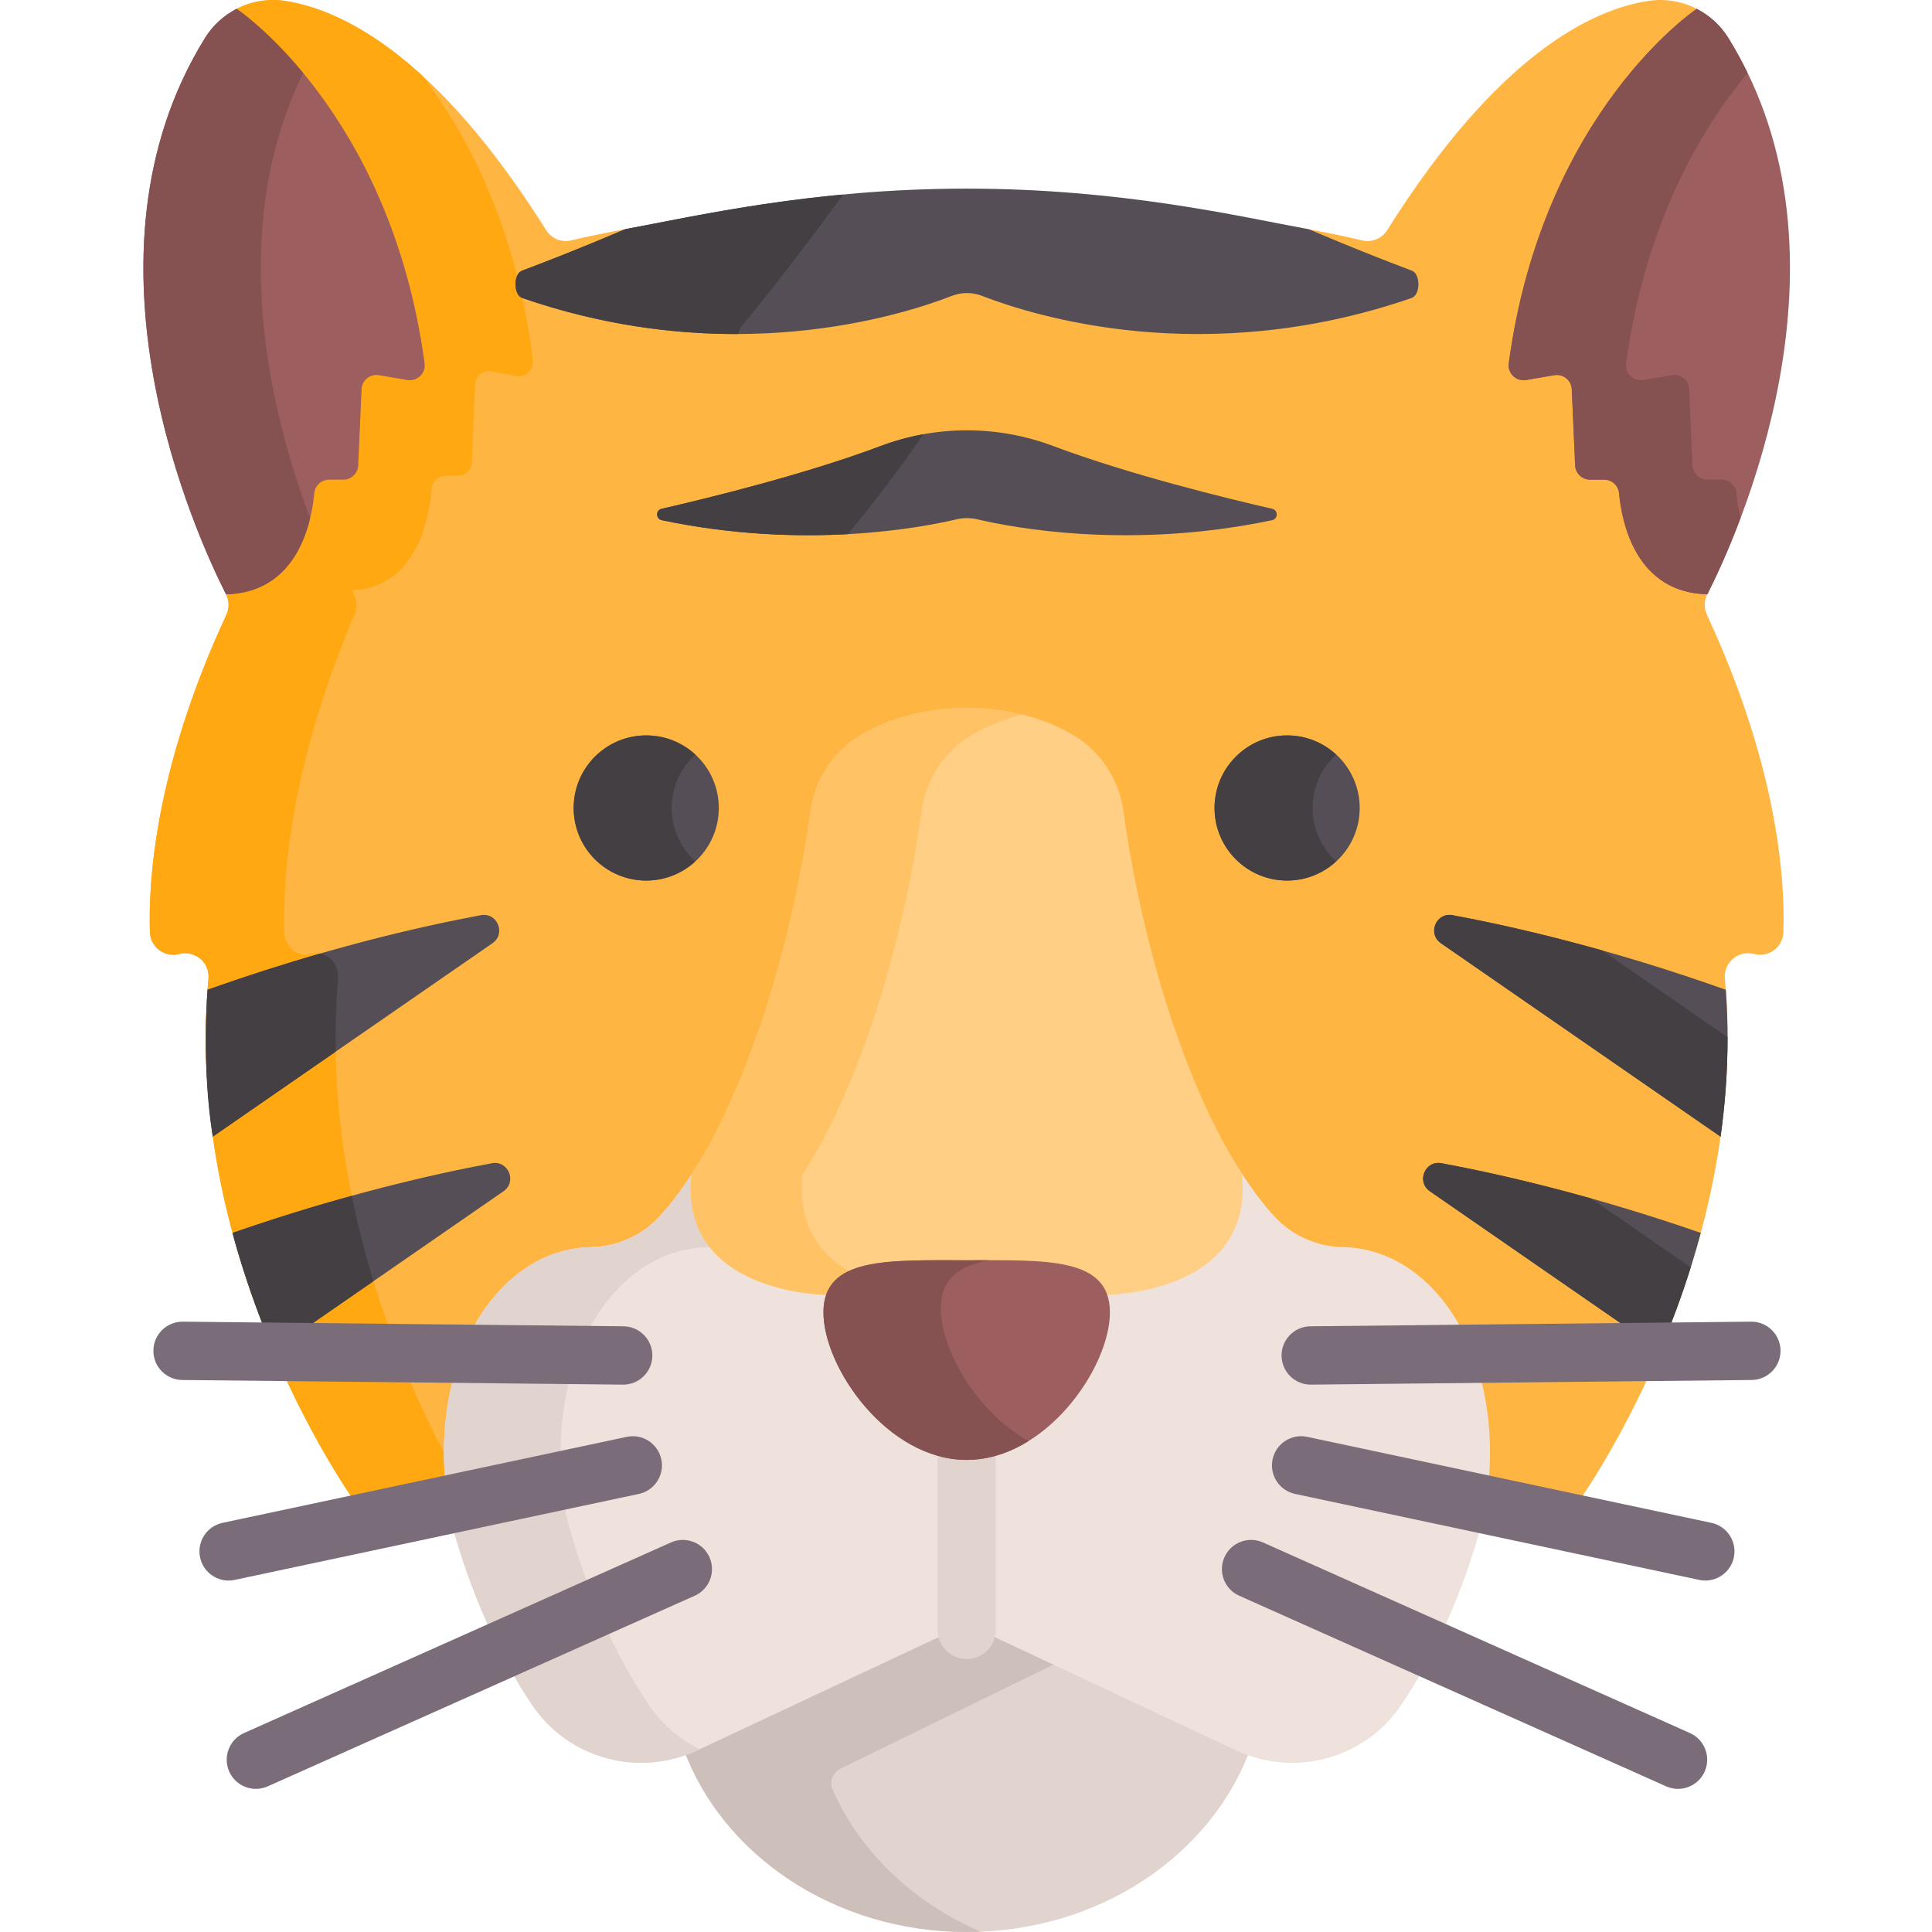 <svg height="512pt" viewBox="-38 0 512 512.001" width="512pt" xmlns="http://www.w3.org/2000/svg"><path d="m289.492 461.832-65.199-31.863c-3.875-1.895-8.352-1.895-12.227 0l-65.203 31.863c-1.23.602-2.484 1.113-3.746 1.555 10.312 28.219 40.043 48.613 75.137 48.613 35.07 0 64.789-20.375 75.117-48.566-1.305-.453-2.602-.98-3.879-1.602zm0 0" fill="#e1d3ce"/><path d="m182.652 474.324c-.945-2.133-.027-4.582 2.066-5.605.016-.004.027-.012.039-.016l59.398-29.027-19.863-9.711c-3.859-1.883-8.371-1.883-12.227 0l-65.203 31.863c-1.23.602-2.484 1.117-3.746 1.559 10.312 28.219 40.043 48.613 75.137 48.613 1.223 0 2.441-.031 3.652-.078-17.824-7.66-31.934-21.102-39.254-37.598zm0 0" fill="#cdbfba"/><path d="m414.379 162.961c-.809-1.738-.797-3.742.07-5.453.168-.324.352-.688.539-1.07-18.449-.766-22.156-18.891-22.891-26.762-.188-2.035-1.891-3.59-3.938-3.59h-3.75c-2.117 0-3.859-1.668-3.953-3.781l-.887-20.18c-.105-2.379-2.273-4.129-4.621-3.727l-7.492 1.277c-2.629.449-4.949-1.785-4.594-4.43 7.957-58.738 41.23-86.801 49.152-92.719-3.988-2.141-8.641-3-13.301-2.273-15.035 2.352-39.977 14.406-69.094 60.738-1.406 2.23-4.07 3.324-6.637 2.715-12.199-2.902-49.828-10.625-104.805-10.625-54.977 0-92.605 7.723-104.805 10.625-2.566.609-5.23-.484-6.637-2.715-29.117-46.328-54.062-58.383-69.094-60.738-4.883-.762-9.75.223-13.859 2.59 8.816 6.555 41.887 34.648 49.707 92.402.359 2.645-1.965 4.879-4.594 4.43l-7.488-1.277c-2.348-.402-4.516 1.348-4.621 3.727l-.891 20.18c-.094 2.113-1.832 3.781-3.953 3.781h-3.746c-2.047 0-3.75 1.555-3.938 3.59-.734 7.871-4.441 25.996-22.891 26.762.191.383.371.746.539 1.07.867 1.711.879 3.715.07 5.453-18.969 40.832-20.707 70.812-20.246 84.113.137 3.961 3.938 6.754 7.77 5.746 4.148-1.094 8.129 2.262 7.738 6.531-6.02 66.32 28.062 122.645 37.809 137.23 1.473 2.203 4.18 3.23 6.738 2.543l11.418-3.074c3.07-.828 6.191.816 7.352 3.684h1.863c-3.52-21.527.562-41.383 11.246-54.547 6.578-8.105 15.219-12.766 24.332-13.125l.762-.023c.688-.02 1.398-.039 2.125-.113 6.336-.664 12.227-3.523 16.582-8.051 12.582-13.07 35.363-53.871 42.922-107.707 1.125-8.012 5.691-14.945 12.531-19.012 15.582-9.273 34.953-9.297 50.562-.059l.102.059c6.84 4.066 11.406 11 12.531 19.012 7.559 53.832 30.336 94.633 42.922 107.707 4.355 4.527 10.242 7.387 16.582 8.051.723.074 1.434.094 2.121.113l.762.023c9.113.359 17.754 5.02 24.336 13.125 10.684 13.164 14.766 33.02 11.246 54.547h1.711c1.164-2.867 4.281-4.512 7.355-3.684l11.418 3.074c2.555.688 5.262-.34 6.734-2.543 9.746-14.586 43.832-70.91 37.809-137.23-.387-4.27 3.594-7.625 7.742-6.531 3.832 1.008 7.629-1.785 7.766-5.746.465-13.301-1.273-43.281-20.242-84.113zm0 0" fill="#ffb541"/><path d="m51.57 259.352c.355-4.27-3.297-7.625-7.105-6.531-3.516 1.008-7.004-1.785-7.129-5.746-.422-13.301 1.172-43.281 18.582-84.113.742-1.738.73-3.742-.066-5.453-.152-.324-.32-.688-.496-1.07 16.938-.766 20.336-18.891 21.012-26.762.172-2.035 1.734-3.59 3.613-3.59h3.441c1.941 0 3.539-1.668 3.625-3.781l.82-20.18c.094-2.379 2.082-4.129 4.238-3.727l6.875 1.277c2.414.449 4.543-1.785 4.215-4.43-4.457-35.859-17.848-60.281-29.297-75.215-14.801-13.516-27.289-18.371-36.254-19.777-4.883-.762-9.75.223-13.859 2.59 8.816 6.555 41.887 34.648 49.707 92.402.359 2.645-1.965 4.879-4.594 4.43l-7.488-1.277c-2.348-.402-4.516 1.348-4.621 3.727l-.891 20.18c-.094 2.113-1.832 3.781-3.953 3.781h-3.746c-2.047 0-3.75 1.555-3.938 3.59-.734 7.871-4.441 25.996-22.891 26.762.191.383.371.746.539 1.07.867 1.711.879 3.715.07 5.453-18.969 40.832-20.707 70.812-20.246 84.113.137 3.961 3.938 6.754 7.77 5.746 4.148-1.094 8.129 2.262 7.738 6.531-6.02 66.32 28.062 122.645 37.809 137.23 1.473 2.203 4.18 3.23 6.738 2.543l11.418-3.074c3.07-.828 6.191.816 7.352 3.684h1.863c-.66-4.027-1.051-7.992-1.184-11.871-12.102-22.168-34.406-71.668-29.668-128.512zm0 0" fill="#ffa812"/><path d="m318.566 330.52c-.93-.035-1.859-.035-2.785-.133-5.988-.629-11.523-3.316-15.629-7.582-12.355-12.84-34.918-52.82-42.504-106.852-1.176-8.379-6-15.801-13.27-20.125l-.109-.066c-16.082-9.516-36.078-9.492-52.137.066-7.27 4.324-12.098 11.75-13.273 20.125-7.586 54.031-30.145 94.012-42.504 106.852-4.105 4.266-9.637 6.953-15.629 7.582-.922.098-1.855.094-2.785.133-24.496.965-43.617 30.703-36.961 70.016 0 0-.043.055-.109.145 5.867 22.777 14.289 39.434 22.117 51.113 9.594 14.312 28.281 19.355 43.879 12.035l65.203-30.594c3.871-1.816 8.352-1.816 12.223 0l65.203 30.594c15.598 7.32 34.285 2.277 43.879-12.035 7.844-11.703 16.285-28.406 22.156-51.258 6.652-39.312-12.469-69.051-36.965-70.016zm0 0" fill="#efe2dd"/><path d="m133.91 451.793c-7.824-11.68-16.25-28.336-22.117-51.113.066-.09.109-.145.109-.145-6.656-39.312 12.465-69.051 36.965-70.016.926-.035 1.859-.035 2.785-.133 5.988-.629 11.52-3.316 15.629-7.582 12.355-12.84 34.914-52.82 42.504-106.852 1.176-8.379 6-15.801 13.27-20.125 3.398-2.023 6.984-3.594 10.664-4.762-13.738-4.367-28.891-2.797-41.59 4.762-7.266 4.324-12.094 11.75-13.27 20.125-7.586 54.031-30.148 94.012-42.504 106.852-4.105 4.266-9.641 6.953-15.629 7.582-.926.098-1.855.094-2.785.133-24.5.965-43.617 30.703-36.965 70.016 0 0-.039.055-.109.145 5.867 22.777 14.293 39.434 22.121 51.113 9.59 14.312 28.281 19.355 43.879 12.035l.539-.254c-5.309-2.602-10.004-6.574-13.496-11.781zm0 0" fill="#e1d3ce"/><path d="m291.098 311.238c-.008-.086-.012-.176-.02-.262-12.242-18.746-25.402-53.566-31.367-96.055-1.176-8.375-6.004-15.801-13.273-20.125l-.109-.062c-16.082-9.52-40.199-9.492-56.258.062-7.27 4.324-12.098 11.75-13.273 20.125-5.992 42.684-19.266 77.617-31.535 96.309v.008c-3.445 31.871 35.992 31.914 35.992 31.914 3.957-8.871 18.984-8.219 36.926-8.219 17.941 0 32.969-.652 36.926 8.219.004 0 39.438-.047 35.992-31.914zm0 0" fill="#ffcf86"/><path d="m174.68 311.238.004-.008c12.27-18.695 25.543-53.625 31.535-96.309 1.176-8.379 6-15.801 13.273-20.125 4.062-2.422 8.648-4.223 13.488-5.422-14.312-3.547-30.875-1.742-42.91 5.422-7.27 4.324-12.098 11.75-13.273 20.125-5.992 42.684-19.266 77.613-31.535 96.309v.008c-3.445 31.867 35.992 31.914 35.992 31.914 1.211-2.719 3.469-4.543 6.523-5.766-7.965-4.43-14.598-12.273-13.098-26.148zm0 0" fill="#ffc265"/><path d="m322.336 214.125c0 10.625-8.613 19.234-19.234 19.234-10.621 0-19.234-8.609-19.234-19.234 0-10.621 8.613-19.234 19.234-19.234 10.621 0 19.234 8.613 19.234 19.234zm0 0" fill="#554e56"/><path d="m152.492 214.125c0 10.625-8.613 19.234-19.234 19.234-10.621 0-19.234-8.609-19.234-19.234 0-10.621 8.613-19.234 19.234-19.234 10.621 0 19.234 8.613 19.234 19.234zm0 0" fill="#554e56"/><path d="m309.844 214.125c0-5.609 2.418-10.641 6.246-14.156-3.426-3.145-7.977-5.078-12.988-5.078-10.621 0-19.234 8.613-19.234 19.234 0 10.625 8.613 19.234 19.234 19.234 5.016 0 9.566-1.934 12.988-5.078-3.828-3.516-6.246-8.547-6.246-14.156zm0 0" fill="#433f43"/><path d="m140 214.125c0-5.609 2.418-10.641 6.246-14.156-3.426-3.145-7.977-5.078-12.988-5.078-10.625 0-19.234 8.613-19.234 19.234 0 10.625 8.609 19.234 19.234 19.234 5.016 0 9.566-1.934 12.988-5.078-3.828-3.516-6.246-8.547-6.246-14.156zm0 0" fill="#433f43"/><path d="m299.164 134.836c-12.008-2.75-37.895-9.062-58.074-16.645-14.727-5.535-30.945-5.535-45.676 0-20.176 7.582-46.066 13.895-58.07 16.645-1.617.371-1.582 2.68.039 3.02 37.715 7.922 68.816 1.965 78.066-.219 1.848-.438 3.758-.438 5.609 0 9.246 2.184 40.348 8.141 78.062.219 1.625-.34 1.66-2.652.043-3.02zm0 0" fill="#554e56"/><path d="m186.66 141.555c6.742-8.094 13.602-17.008 20.012-26.473-3.816.691-7.582 1.73-11.258 3.109-20.176 7.582-46.062 13.895-58.07 16.645-1.617.371-1.582 2.68.043 3.023 18.66 3.914 35.699 4.434 49.273 3.695zm0 0" fill="#433f43"/><path d="m336.16 71.73c-6.676-2.512-16.293-6.27-27.27-10.961-18.348-3.391-49.699-10.781-90.711-10.781-40.82 0-72.066 7.352-90.453 10.734-11.02 4.715-20.684 8.488-27.379 11.008-2.355.891-2.305 6.426.062 7.242 54.957 18.98 100.281 4.707 113.758-.527 2.691-1.047 5.48-1.047 8.172 0 13.48 5.234 58.797 19.508 113.758.527 2.367-.816 2.418-6.352.062-7.242zm0 0" fill="#554e56"/><path d="m157.594 88.52c.234-.867.508-1.539.828-1.93 6.617-8.051 16.141-20.062 27-35.043-24.965 2.344-44.598 6.766-57.695 9.176-11.02 4.715-20.684 8.488-27.379 11.008-2.359.891-2.309 6.426.059 7.242 20.859 7.203 40.324 9.609 57.188 9.547zm0 0" fill="#433f43"/><path d="m419.355 262.301c-30.652-10.914-56.379-16.785-72.422-19.766-4.355-.812-6.727 4.91-3.078 7.43l74.113 51.258c1.73-12.355 2.379-25.418 1.387-38.922zm0 0" fill="#554e56"/><path d="m412.73 326.734c-29.02-10.086-53.332-15.609-68.723-18.469-4.359-.809-6.727 4.91-3.082 7.43l61.012 42.195c3.926-9.25 7.715-19.73 10.793-31.156zm0 0" fill="#554e56"/><path d="m386.543 251.855c-16.137-4.539-29.719-7.48-39.609-9.32-4.355-.812-6.727 4.91-3.078 7.43l74.113 51.258c1.188-8.48 1.848-17.305 1.836-26.363zm0 0" fill="#433f43"/><path d="m383.621 317.59c-16.137-4.539-29.723-7.484-39.613-9.324-4.359-.809-6.727 4.91-3.082 7.43l61.012 42.195c2.852-6.723 5.629-14.105 8.117-22.02zm0 0" fill="#433f43"/><path d="m89.426 242.535c-16.043 2.98-41.77 8.852-72.422 19.766-.992 13.504-.344 26.566 1.391 38.922l74.113-51.258c3.645-2.52 1.277-8.242-3.082-7.43zm0 0" fill="#554e56"/><path d="m50.969 278.691c-.117-6.328.055-12.781.602-19.34.281-3.359-1.922-6.137-4.723-6.648-9.234 2.66-19.234 5.82-29.844 9.598 0 1.031-1.668 20.582 1.391 38.918zm0 0" fill="#433f43"/><path d="m92.352 308.266c-15.391 2.859-39.703 8.383-68.723 18.469 3.078 11.426 6.871 21.906 10.793 31.156l61.012-42.195c3.645-2.52 1.277-8.238-3.082-7.43zm0 0" fill="#554e56"/><path d="m55.23 316.895c-9.652 2.66-20.258 5.898-31.602 9.84.223 1.031 3.91 14.938 10.793 31.156l26.547-18.359c-2.168-7.105-4.129-14.68-5.738-22.637zm0 0" fill="#433f43"/><path d="m218.18 439.668c-4.27 0-7.73-3.461-7.73-7.73v-45.047c0-4.27 3.461-7.73 7.73-7.73 4.27 0 7.73 3.461 7.73 7.73v45.047c0 4.27-3.461 7.73-7.73 7.73zm0 0" fill="#e1d3ce"/><path d="m420.004 10.02c-2.074-3.344-4.988-5.953-8.348-7.676 0 0-40.777 27.133-49.82 93.934-.359 2.645 1.965 4.879 4.594 4.43l7.488-1.277c2.348-.402 4.516 1.348 4.621 3.727l.891 20.18c.094 2.113 1.832 3.781 3.953 3.781h3.746c2.047 0 3.75 1.555 3.941 3.59.738 7.945 4.496 26.336 23.391 26.789 7.555-14.879 41.797-89.078 5.543-147.477zm0 0" fill="#9c5e5e"/><path d="m422.164 130.707c-.191-2.035-1.891-3.59-3.941-3.59h-3.746c-2.117 0-3.859-1.668-3.953-3.781l-.891-20.18c-.105-2.379-2.273-4.129-4.621-3.727l-7.488 1.277c-2.629.449-4.953-1.785-4.594-4.43 5.051-37.289 19.984-62.211 32.195-76.957-1.527-3.137-3.223-6.242-5.121-9.301-2.078-3.344-4.992-5.953-8.352-7.676 0 0-40.773 27.133-49.82 93.934-.359 2.645 1.965 4.879 4.594 4.43l7.492-1.277c2.348-.402 4.512 1.348 4.617 3.727l.891 20.18c.094 2.113 1.836 3.781 3.953 3.781h3.75c2.047 0 3.746 1.555 3.938 3.59.742 7.945 4.5 26.336 23.391 26.789 1.828-3.602 5.223-10.688 8.801-20.176-.605-2.516-.926-4.828-1.094-6.613zm0 0" fill="#855151"/><path d="m16.355 10.02c2.074-3.344 4.988-5.953 8.348-7.676 0 0 40.777 27.133 49.82 93.934.359 2.645-1.965 4.879-4.594 4.43l-7.488-1.277c-2.348-.402-4.516 1.348-4.621 3.727l-.891 20.18c-.094 2.113-1.836 3.781-3.953 3.781h-3.746c-2.047 0-3.75 1.555-3.941 3.59-.738 7.945-4.496 26.336-23.391 26.789-7.555-14.879-41.797-89.078-5.543-147.477zm0 0" fill="#9c5e5e"/><path d="m42.328 19.32c-9.664-11.672-17.625-16.977-17.625-16.977-3.359 1.723-6.273 4.332-8.348 7.676-36.254 58.398-2.012 132.598 5.547 147.477 14.648-.352 20.195-11.488 22.293-20.176-10.43-27.652-22.422-75.773-1.867-118zm0 0" fill="#855151"/><path d="m218.18 333.984c-20.965 0-37.957-.922-37.957 13.797s16.992 39.109 37.957 39.109c20.965 0 37.957-24.391 37.957-39.109s-16.992-13.797-37.957-13.797zm0 0" fill="#9c5e5e"/><path d="m211.316 346.75c0-7.969 4.988-11.348 12.887-12.777-1.961.004-3.973.012-6.023.012-20.965 0-37.957-.918-37.957 13.801s16.992 39.105 37.957 39.105c5.887 0 11.457-1.922 16.43-5.012-13.68-7.523-23.293-24.059-23.293-35.129zm0 0" fill="#855151"/><g fill="#7a6d79"><path d="m309.359 366.945c-4.234 0-7.688-3.41-7.73-7.652-.047-4.266 3.379-7.766 7.648-7.812l116.77-1.227h.082c4.234 0 7.684 3.406 7.73 7.648.043 4.27-3.379 7.766-7.648 7.812l-116.77 1.23c-.027 0-.059 0-.082 0zm0 0"/><path d="m406.691 474.07c-1.055 0-2.121-.215-3.148-.672l-113.145-50.512c-3.898-1.738-5.648-6.312-3.906-10.211 1.738-3.898 6.309-5.645 10.211-3.906l113.145 50.508c3.898 1.742 5.648 6.312 3.906 10.211-1.281 2.875-4.105 4.582-7.062 4.582zm0 0"/><path d="m413.93 418.863c-.531 0-1.074-.055-1.613-.172l-107.113-22.785c-4.176-.891-6.84-4.992-5.953-9.172.891-4.176 4.992-6.852 9.172-5.953l107.109 22.789c4.176.887 6.844 4.992 5.953 9.168-.773 3.633-3.98 6.125-7.555 6.125zm0 0"/><path d="m127.152 366.945c-.031 0-.059 0-.086 0l-116.77-1.23c-4.266-.047-7.691-3.543-7.648-7.812.047-4.242 3.5-7.648 7.73-7.648h.082l116.77 1.227c4.27.047 7.695 3.543 7.648 7.812-.043 4.242-3.496 7.652-7.727 7.652zm0 0"/><path d="m29.816 474.07c-2.957 0-5.781-1.707-7.066-4.582-1.738-3.898.012-8.469 3.91-10.211l113.145-50.508c3.898-1.742 8.469.008 10.211 3.906 1.738 3.898-.008 8.473-3.906 10.211l-113.148 50.512c-1.023.457-2.094.672-3.145.672zm0 0"/><path d="m22.578 418.863c-3.574 0-6.781-2.488-7.555-6.125-.891-4.176 1.777-8.281 5.953-9.168l107.109-22.789c4.176-.887 8.281 1.777 9.168 5.953.891 4.18-1.773 8.281-5.953 9.172l-107.109 22.785c-.539.113-1.082.172-1.613.172zm0 0"/></g></svg>